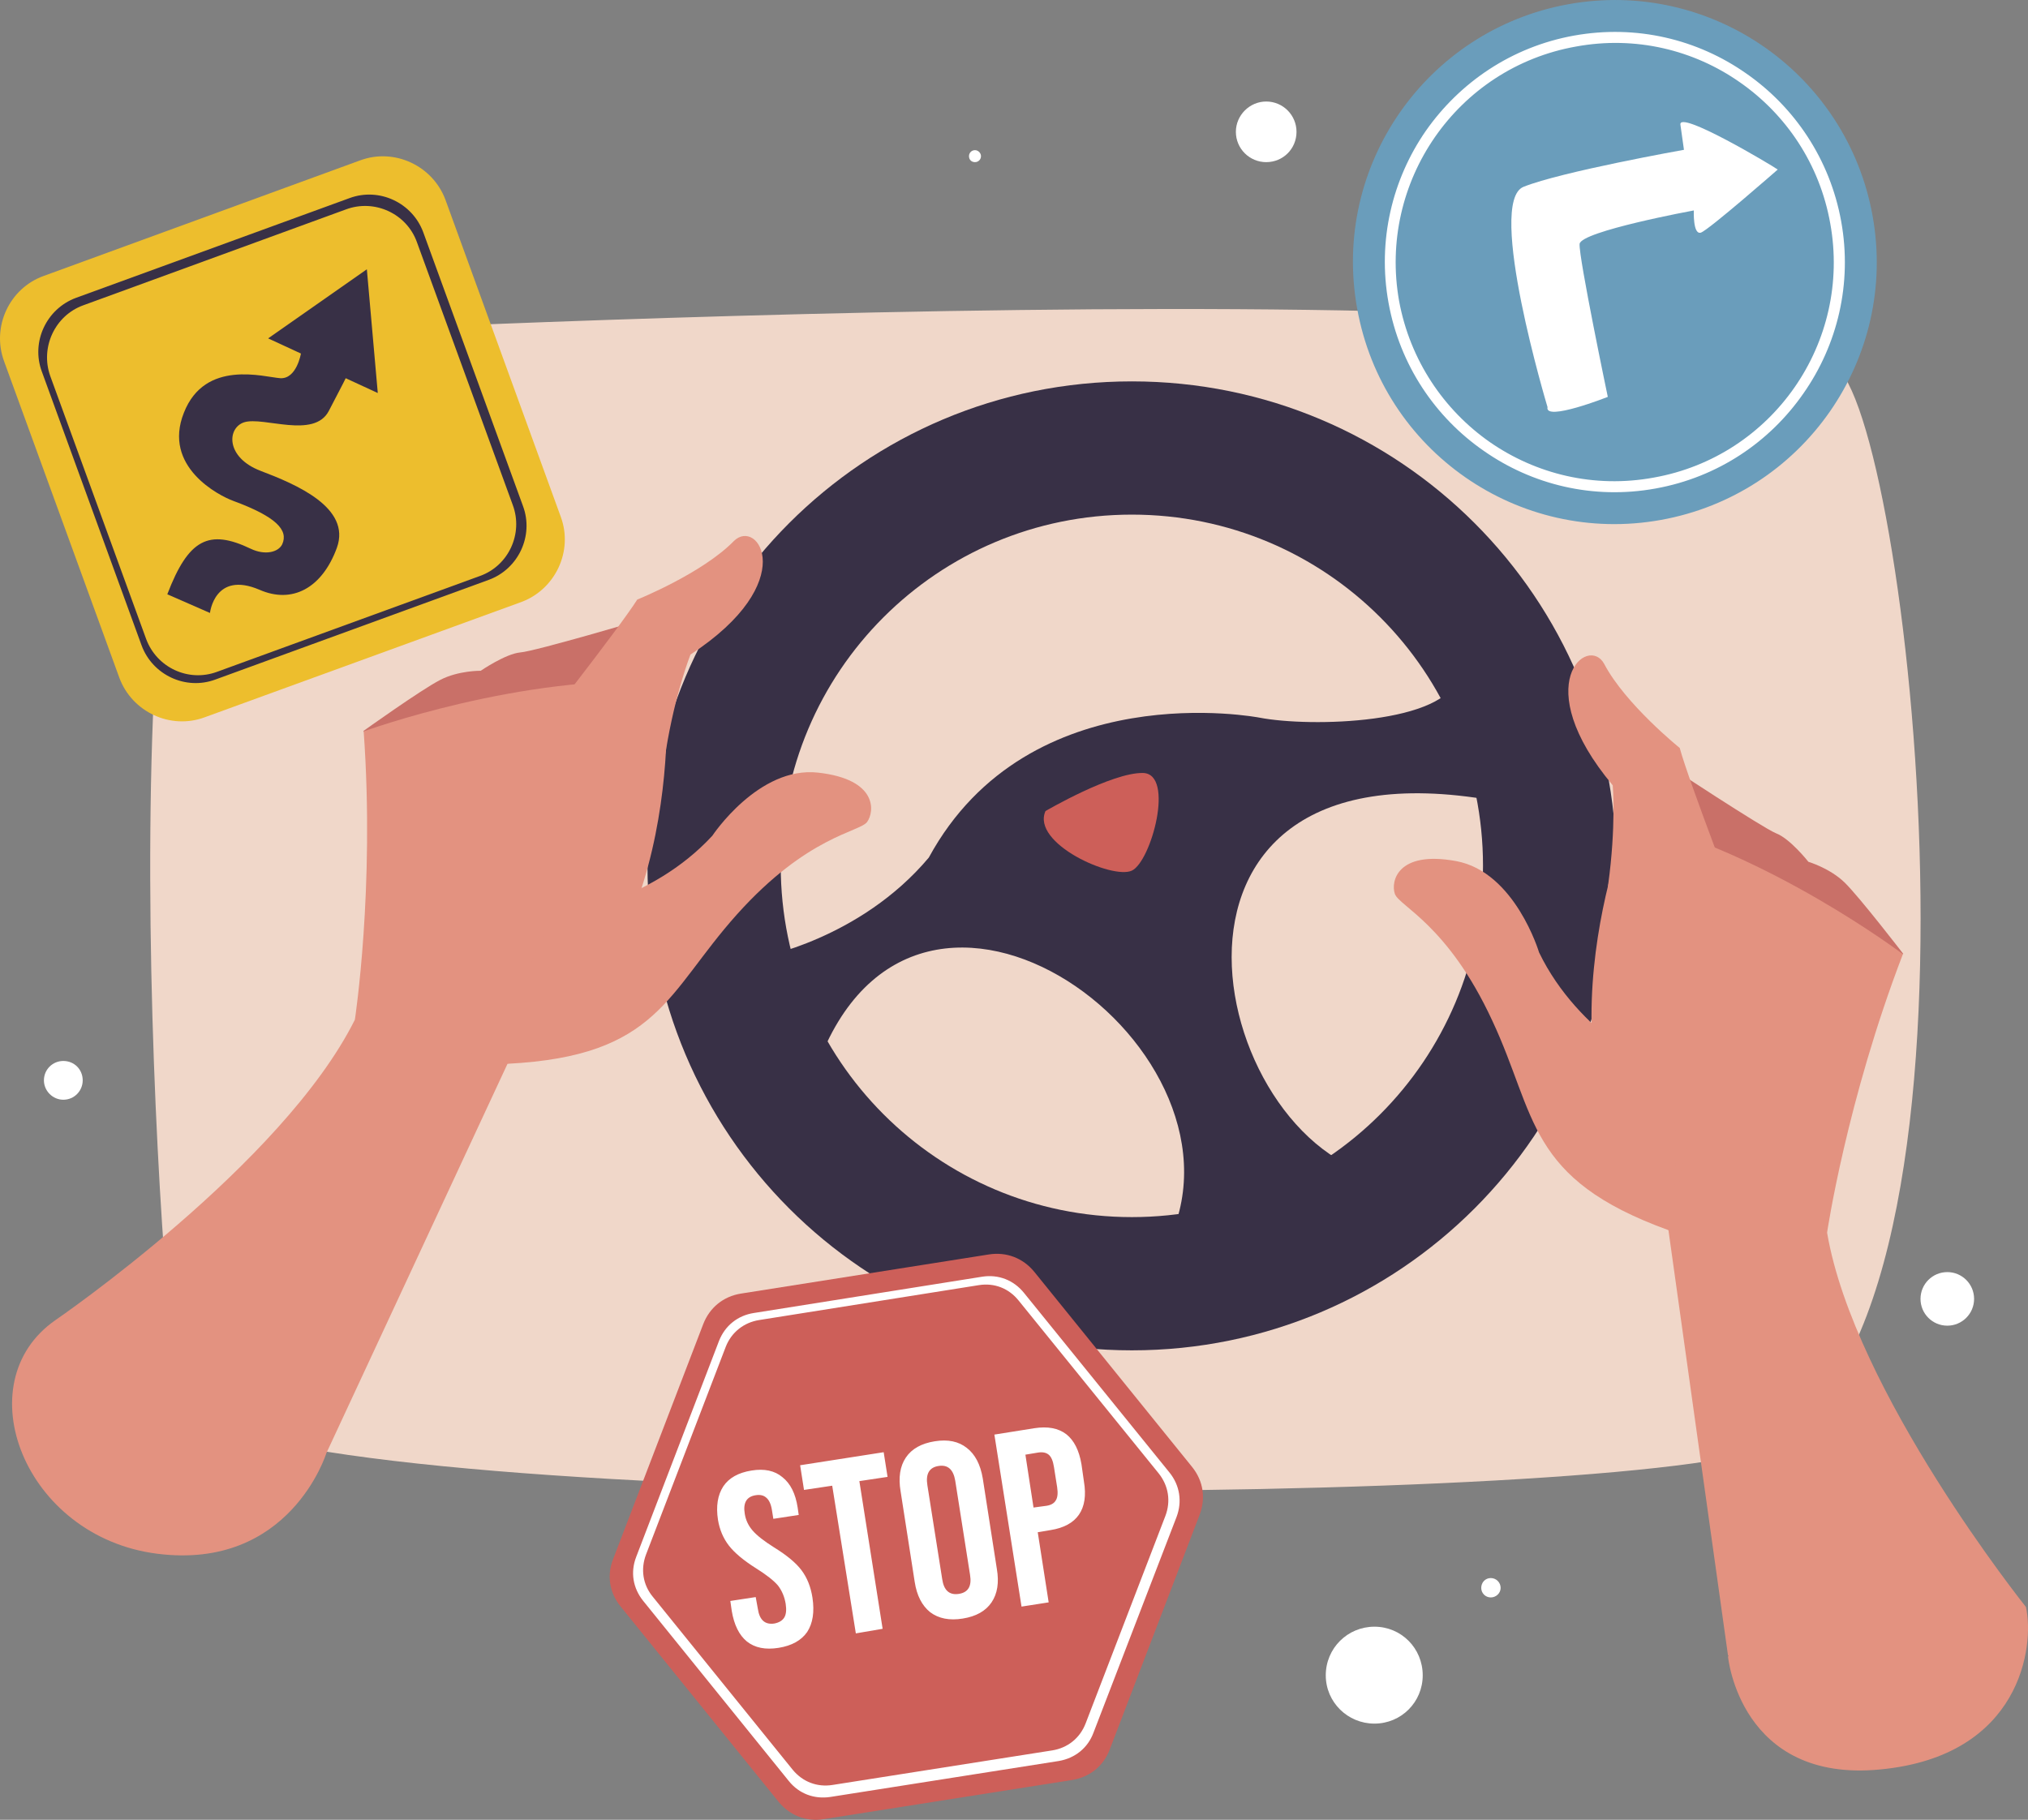 <svg xmlns="http://www.w3.org/2000/svg" version="1.2" viewBox="86.84 75.2 575.25 516.28">
	<rect x="86.84" y="75.2" width="575.25" height="516.28" fill="#808080" stroke="none"/>
	<title>6591556-ai</title>
	<style>
		.s0 { fill: #f0d7c9 } 
		.s1 { fill: #383046 } 
		.s2 { fill: #c97068 } 
		.s3 { fill: #e39280 } 
		.s4 { fill: #cd5f59 } 
		.s5 { fill: #6a9dbb } 
		.s6 { fill: #ffffff } 
		.s7 { fill: #edbe2d } 
	</style>
	<g id="BACKGROUND">
	</g>
	<g id="OBJECTS">
		<g id="&lt;Group&gt;">
			<path id="&lt;Path&gt;" class="s0" d="m158.2 170.2c0 0 430.5-22.8 451.9 12 21.5 34.8 46 290.5-30.6 306.1-76.6 15.6-435.8 14.6-441.9-16.6-6.2-31.2-22.3-296.7 20.6-301.5z"/>
			<g id="&lt;Group&gt;">
				<g id="&lt;Group&gt;">
					<path id="&lt;Compound Path&gt;" fill-rule="evenodd" class="s1" d="m407.9 458.3c-76 0-137.4-61.5-137.4-137.5 0-76 61.4-137.4 137.4-137.4 76 0 137.4 61.4 137.4 137.4 0 76-61.4 137.5-137.4 137.5zm99.6-137.5c0-55.1-44.5-99.6-99.6-99.6-55.1 0-99.6 44.5-99.6 99.6 0 55.1 44.5 99.7 99.6 99.7 55.1 0 99.6-44.6 99.6-99.7z"/>
					<path id="&lt;Path&gt;" class="s1" d="m444.1 278.8c0 0-65.3-12.7-93.8 39.7-19.5 23.2-47.8 28.3-47.8 28.3 0 0 7 56.4 16 31.2 28.3-78.3 128.4-4.2 98.8 51.3 38.2-4 64.8-19.7 64.8-19.7-51.8-5.5-80-126.4 28.2-107.3 0 0-1.2-10.6-2.1-13.1-1-2.4-3.8-38.6-7.7-22.2-3.3 13.6-41.9 14.6-56.4 11.8z"/>
				</g>
				<g id="&lt;Group&gt;">
					<path id="&lt;Path&gt;" class="s2" d="m614.6 352.9l12.1-7.1c0 0-12.4-16.1-16.6-20.2-4.2-4.1-10.3-5.9-10.3-5.9 0 0-5.2-6.6-9.2-8.1-3.9-1.6-31.2-19.6-31.2-19.6l11.6 31.4z"/>
					<path id="&lt;Path&gt;" class="s3" d="m605.1 424.9c0 0 5.5-37.3 21.5-79 0 0-38.1-28.8-77.8-38.4 0 0-30 73.9 11.3 116.7z"/>
					<path id="&lt;Path&gt;" class="s3" d="m580.8 335.5c0 0-14.9-38.5-17.5-48.1 0 0-15.4-12.4-21.4-23.8-4.5-8.5-21.8 5.5 2.4 34.4 0 0 1 11.5-1.3 28.2-2.4 16.8 37.8 9.3 37.8 9.3z"/>
					<path id="&lt;Path&gt;" class="s3" d="m558.3 379.5c0 0-23.6-10.7-34.9-34.1 0 0-6.8-22.8-23.5-25.9-16.8-3.1-18.6 5.9-17.4 9.3 1.2 3.5 15 8.7 27.6 35.9 12.7 27.1 9.7 44.9 50 59.5 0 0 6-31.2-1.8-44.7z"/>
				</g>
				<path id="&lt;Path&gt;" class="s3" d="m566.6 395l-6.5 29.2 16.9 120.7 0.2-0.1q-0.1 0.2-0.2 0.4c0 0 3.4 35.9 43.2 32 39.9-3.8 43.8-35 41.3-46.1 0 0-48.7-60.9-56.4-106.2 0 0-17-25.2-38.5-29.9z"/>
				<path id="&lt;Path&gt;" class="s3" d="m233.1 347.2l-2.3 29.8-51.4 110.5c0 0-10.3 33.3-48 28.5-37.7-4.8-54.5-48.5-28.8-66.3 0 0 64.4-44.1 84.9-85.2 0 0 23.6-19.1 45.6-17.3z"/>
				<g id="&lt;Group&gt;">
					<g id="&lt;Group&gt;">
						<path id="&lt;Path&gt;" class="s2" d="m199.4 292.9l-9.5-10.3c0 0 16.5-11.8 21.8-14.5 5.2-2.7 11.5-2.6 11.5-2.6 0 0 7-4.8 11.2-5.2 4.2-0.3 35.6-9.6 35.6-9.6l-20.3 26.7z"/>
						<path id="&lt;Path&gt;" class="s3" d="m187.5 364.5c0 0 5.7-37.2 2.5-81.8 0 0 44.8-16.4 85.7-14 0 0 7.1 79.4-44.9 108.3z"/>
						<path id="&lt;Path&gt;" class="s3" d="m236.8 286.1c0 0 25.5-32.4 30.8-40.8 0 0 18.4-7.4 27.4-16.6 6.8-6.8 19.2 11.6-12.3 32.2 0 0-4.3 10.7-7 27.4-2.6 16.7-38.9-2.2-38.9-2.2z"/>
						<path id="&lt;Path&gt;" class="s3" d="m245.6 334.8c0 0 25.7-3.4 43.3-22.5 0 0 13.1-19.8 30-17.9 17 1.9 16 11.1 13.9 14-2.2 2.9-16.9 3.9-36.9 26.2-20 22.3-22.2 40.2-65.1 42.4 0 0 3.4-31.6 14.8-42.2z"/>
					</g>
				</g>
				<path id="&lt;Path&gt;" class="s4" d="m383.4 305.3c0 0 18.8-11 27.7-10.8 9 0.3 2.3 25.1-3.2 27.7-5.5 2.6-28.6-7.7-24.5-16.9z"/>
			</g>
			<g id="&lt;Group&gt;">
				<g id="&lt;Group&gt;">
					<path id="&lt;Path&gt;" class="s5" d="m531.7 76.4c40.4-7.3 79 19.6 86.3 60 7.3 40.4-19.6 79-60 86.3-40.4 7.3-79-19.6-86.2-60-7.3-40.4 19.6-79 59.9-86.3z"/>
					<path id="&lt;Path&gt;" class="s6" d="m525.8 190.7c0 0-17.5-58.2-6.8-62.5 10.7-4.3 45.5-10.5 45.5-10.5l-1-7.1c-0.7-4.4 26.1 11.6 27.6 12.7 0 0-19.5 17.1-21.8 17.9-2.3 0.7-2-6.3-2-6.3 0 0-32 5.9-32.4 9.5-0.3 3.7 8 43.4 8 43.4 0 0-18 7.1-17.1 2.9z"/>
					<path id="&lt;Compound Path&gt;" fill-rule="evenodd" class="s6" d="m533.3 85.3c17.8-3.2 35.1 1.1 48.8 10.7 13.7 9.5 23.8 24.3 27 42 3.2 17.7-1.1 35.1-10.7 48.8-9.5 13.7-24.2 23.8-42 27-17.7 3.2-35-1.1-48.7-10.7-13.7-9.5-23.8-24.3-27-42-3.2-17.7 1.1-35.1 10.6-48.8 9.6-13.7 24.3-23.8 42-27zm47 13.2c-13-9.1-29.5-13.2-46.4-10.1-33.8 6-56.2 38.4-50.2 72.2 3.1 16.8 12.7 30.9 25.7 40 13.1 9.1 29.6 13.2 46.5 10.1 33.8-6 56.2-38.4 50.1-72.1-3-16.9-12.6-31-25.7-40.1z"/>
				</g>
				<g id="&lt;Group&gt;">
					<path id="&lt;Path&gt;" class="s7" d="m213.2 131.9l32.7 89.9c3.6 9.7-1.5 20.6-11.2 24.2l-89.8 32.7c-9.7 3.6-20.6-1.5-24.2-11.2l-32.7-89.8c-3.6-9.8 1.5-20.7 11.2-24.2l89.8-32.8c9.7-3.6 20.6 1.5 24.2 11.2z"/>
					<g id="&lt;Group&gt;">
						<path id="&lt;Path&gt;" class="s1" d="m146.4 249.1c0 0 1.3-12 14-6.6 9.3 4.1 17.8-0.4 22-11.9 4.1-11.4-11.6-18-21.6-21.8-10-3.8-9.6-12.2-4.7-13.8 5.5-1.7 19.8 4.8 24-3.2 4.2-8 4.8-9.3 4.8-9.3l9.1 4.2-3.1-35.1-28 19.6 9.3 4.3c0 0-1.2 7.2-5.8 7-4.6-0.3-21.4-5.5-27.4 9.8-6.1 15.3 9.9 23.5 14 25 12.2 4.5 15.7 8.3 13.9 12.3-1.1 2.3-4.9 3.2-8.9 1.3-11.9-5.7-17.7-2.8-23.7 12.9z"/>
					</g>
					<path id="&lt;Compound Path&gt;" fill-rule="evenodd" class="s1" d="m206.9 141.1l28.3 77.7c3.1 8.4-1.3 17.8-9.7 20.9l-77.6 28.3c-8.4 3.1-17.8-1.3-20.9-9.7l-28.3-77.7c-3.1-8.4 1.3-17.8 9.7-20.9l77.6-28.3c8.4-3.1 17.8 1.3 20.9 9.7zm-1.8 2.8c-2.9-8.1-12-12.3-20.1-9.3l-74.5 27.2c-8.1 2.9-12.3 12-9.4 20.1l27.2 74.6c3 8.1 12 12.3 20.1 9.3l74.6-27.2c8.1-2.9 12.3-12 9.3-20.1z"/>
				</g>
				<g id="&lt;Group&gt;">
					<path id="&lt;Path&gt;" class="s4" d="m390.9 580.2l-70.4 11.1c-4.9 0.8-9.6-1-12.8-4.9l-44.8-55.4c-3.2-3.9-4-8.9-2.1-13.6l25.5-66.5c1.8-4.7 5.7-7.9 10.7-8.7l70.3-11.1c5-0.8 9.7 1 12.9 4.9l44.8 55.4c3.2 4 3.9 8.9 2.1 13.6l-25.5 66.6c-1.8 4.7-5.7 7.8-10.7 8.6z"/>
					<path id="&lt;Compound Path&gt;" fill-rule="evenodd" class="s6" d="m307.7 542.7q-5.6 0.9-9-1.8-3.3-2.7-4.3-8.7l-0.4-2.8 7.2-1.1 0.6 3.3q0.7 4.8 4.7 4.2 2-0.4 2.8-1.7 0.8-1.3 0.4-3.9-0.5-3-2.2-5.2-1.8-2.1-6.1-4.8-5.4-3.4-7.8-6.5-2.4-3.1-3.1-7.3-0.9-5.8 1.5-9.5 2.4-3.6 8-4.5 5.5-0.9 8.8 1.9 3.4 2.7 4.3 8.6l0.3 2.1-7.2 1.1-0.4-2.5q-0.4-2.5-1.6-3.5-1.1-1-3-0.7-3.9 0.6-3.1 5.3 0.4 2.6 2.2 4.7 1.8 2.1 6.1 4.8 5.5 3.4 7.8 6.5 2.4 3.2 3.1 7.8 0.9 6-1.5 9.7-2.5 3.6-8.1 4.5zm7.2-44.8l-1.1-7 23.7-3.7 1.1 7-8 1.2 6.6 41.9-7.6 1.3-6.7-41.9zm45 36.5q-5.6 0.9-9.2-1.8-3.5-2.8-4.4-8.6l-4-25.7q-1-5.9 1.5-9.6 2.5-3.7 8.2-4.6 5.6-0.9 9.1 1.9 3.5 2.7 4.5 8.6l4 25.7q1 5.8-1.5 9.5-2.5 3.7-8.2 4.6zm-1.1-7q4-0.6 3.2-5.4l-4.2-26.7q-0.8-4.8-4.7-4.2-4 0.6-3.2 5.5l4.2 26.6q0.7 4.8 4.7 4.2zm21.4-47q5.7-0.9 9.1 1.7 3.3 2.6 4.3 8.5l0.7 4.9q1 5.9-1.4 9.4-2.4 3.5-8.1 4.4l-3.6 0.6 3.1 19.9-7.7 1.2-7.7-48.8zm6.1 20.5q0.8-1.2 0.4-3.8l-0.9-5.7q-0.4-2.6-1.5-3.5-1.1-0.9-3-0.6l-3.6 0.6 2.3 15 3.7-0.5q1.9-0.3 2.6-1.5z"/>
					<path id="&lt;Compound Path&gt;" fill-rule="evenodd" class="s6" d="m387.2 574.8l-64.8 10.2c-4.6 0.7-8.9-0.9-11.8-4.5l-41.3-51.1c-2.9-3.6-3.7-8.1-2-12.5l23.5-61.3c1.7-4.3 5.3-7.2 9.9-7.9l64.8-10.3c4.6-0.7 8.9 1 11.8 4.6l41.3 51c2.9 3.6 3.6 8.2 2 12.5l-23.6 61.3c-1.6 4.3-5.2 7.2-9.8 8zm-1.9-3c4.4-0.7 7.9-3.5 9.5-7.7l22.6-58.8c1.6-4.2 0.9-8.6-1.9-12.1l-39.7-49c-2.8-3.5-6.9-5.1-11.3-4.4l-62.3 9.9c-4.4 0.7-7.9 3.5-9.5 7.6l-22.6 58.9c-1.6 4.2-0.9 8.6 1.9 12l39.7 49.1c2.8 3.4 6.9 5 11.3 4.3z"/>
				</g>
			</g>
			<g id="&lt;Group&gt;">
				<path id="&lt;Path&gt;" class="s6" d="m476.7 564.2c-7.6 0-13.8-6.1-13.8-13.7 0-7.7 6.2-13.8 13.8-13.8 7.6 0 13.7 6.1 13.7 13.8 0 7.6-6.1 13.7-13.7 13.7z"/>
				<path id="&lt;Path&gt;" class="s6" d="m509.7 528.4c-1.5 0-2.7-1.2-2.7-2.7 0-1.6 1.2-2.8 2.7-2.8 1.5 0 2.8 1.2 2.8 2.8 0 1.5-1.3 2.7-2.8 2.7z"/>
				<path id="&lt;Path&gt;" class="s6" d="m639.2 451.3c-4.2 0-7.6-3.4-7.6-7.6 0-4.2 3.4-7.6 7.6-7.6 4.2 0 7.6 3.4 7.6 7.6 0 4.2-3.4 7.6-7.6 7.6z"/>
				<path id="&lt;Path&gt;" class="s6" d="m446 121.2c-4.7 0-8.6-3.8-8.6-8.6 0-4.7 3.9-8.6 8.6-8.6 4.8 0 8.6 3.9 8.6 8.6 0 4.8-3.8 8.6-8.6 8.6z"/>
				<path id="&lt;Path&gt;" class="s6" d="m363.4 121.2c-1 0-1.7-0.7-1.7-1.7 0-0.9 0.7-1.7 1.7-1.7 0.9 0 1.7 0.8 1.7 1.7 0 1-0.8 1.7-1.7 1.7z"/>
				<path id="&lt;Path&gt;" class="s6" d="m104.8 387.2c-3 0-5.5-2.5-5.5-5.5 0-3.1 2.5-5.5 5.5-5.5 3.1 0 5.5 2.4 5.5 5.5 0 3-2.4 5.5-5.5 5.5z"/>
			</g>
			<g id="&lt;Group&gt;">
			</g>
		</g>
	</g>
</svg>